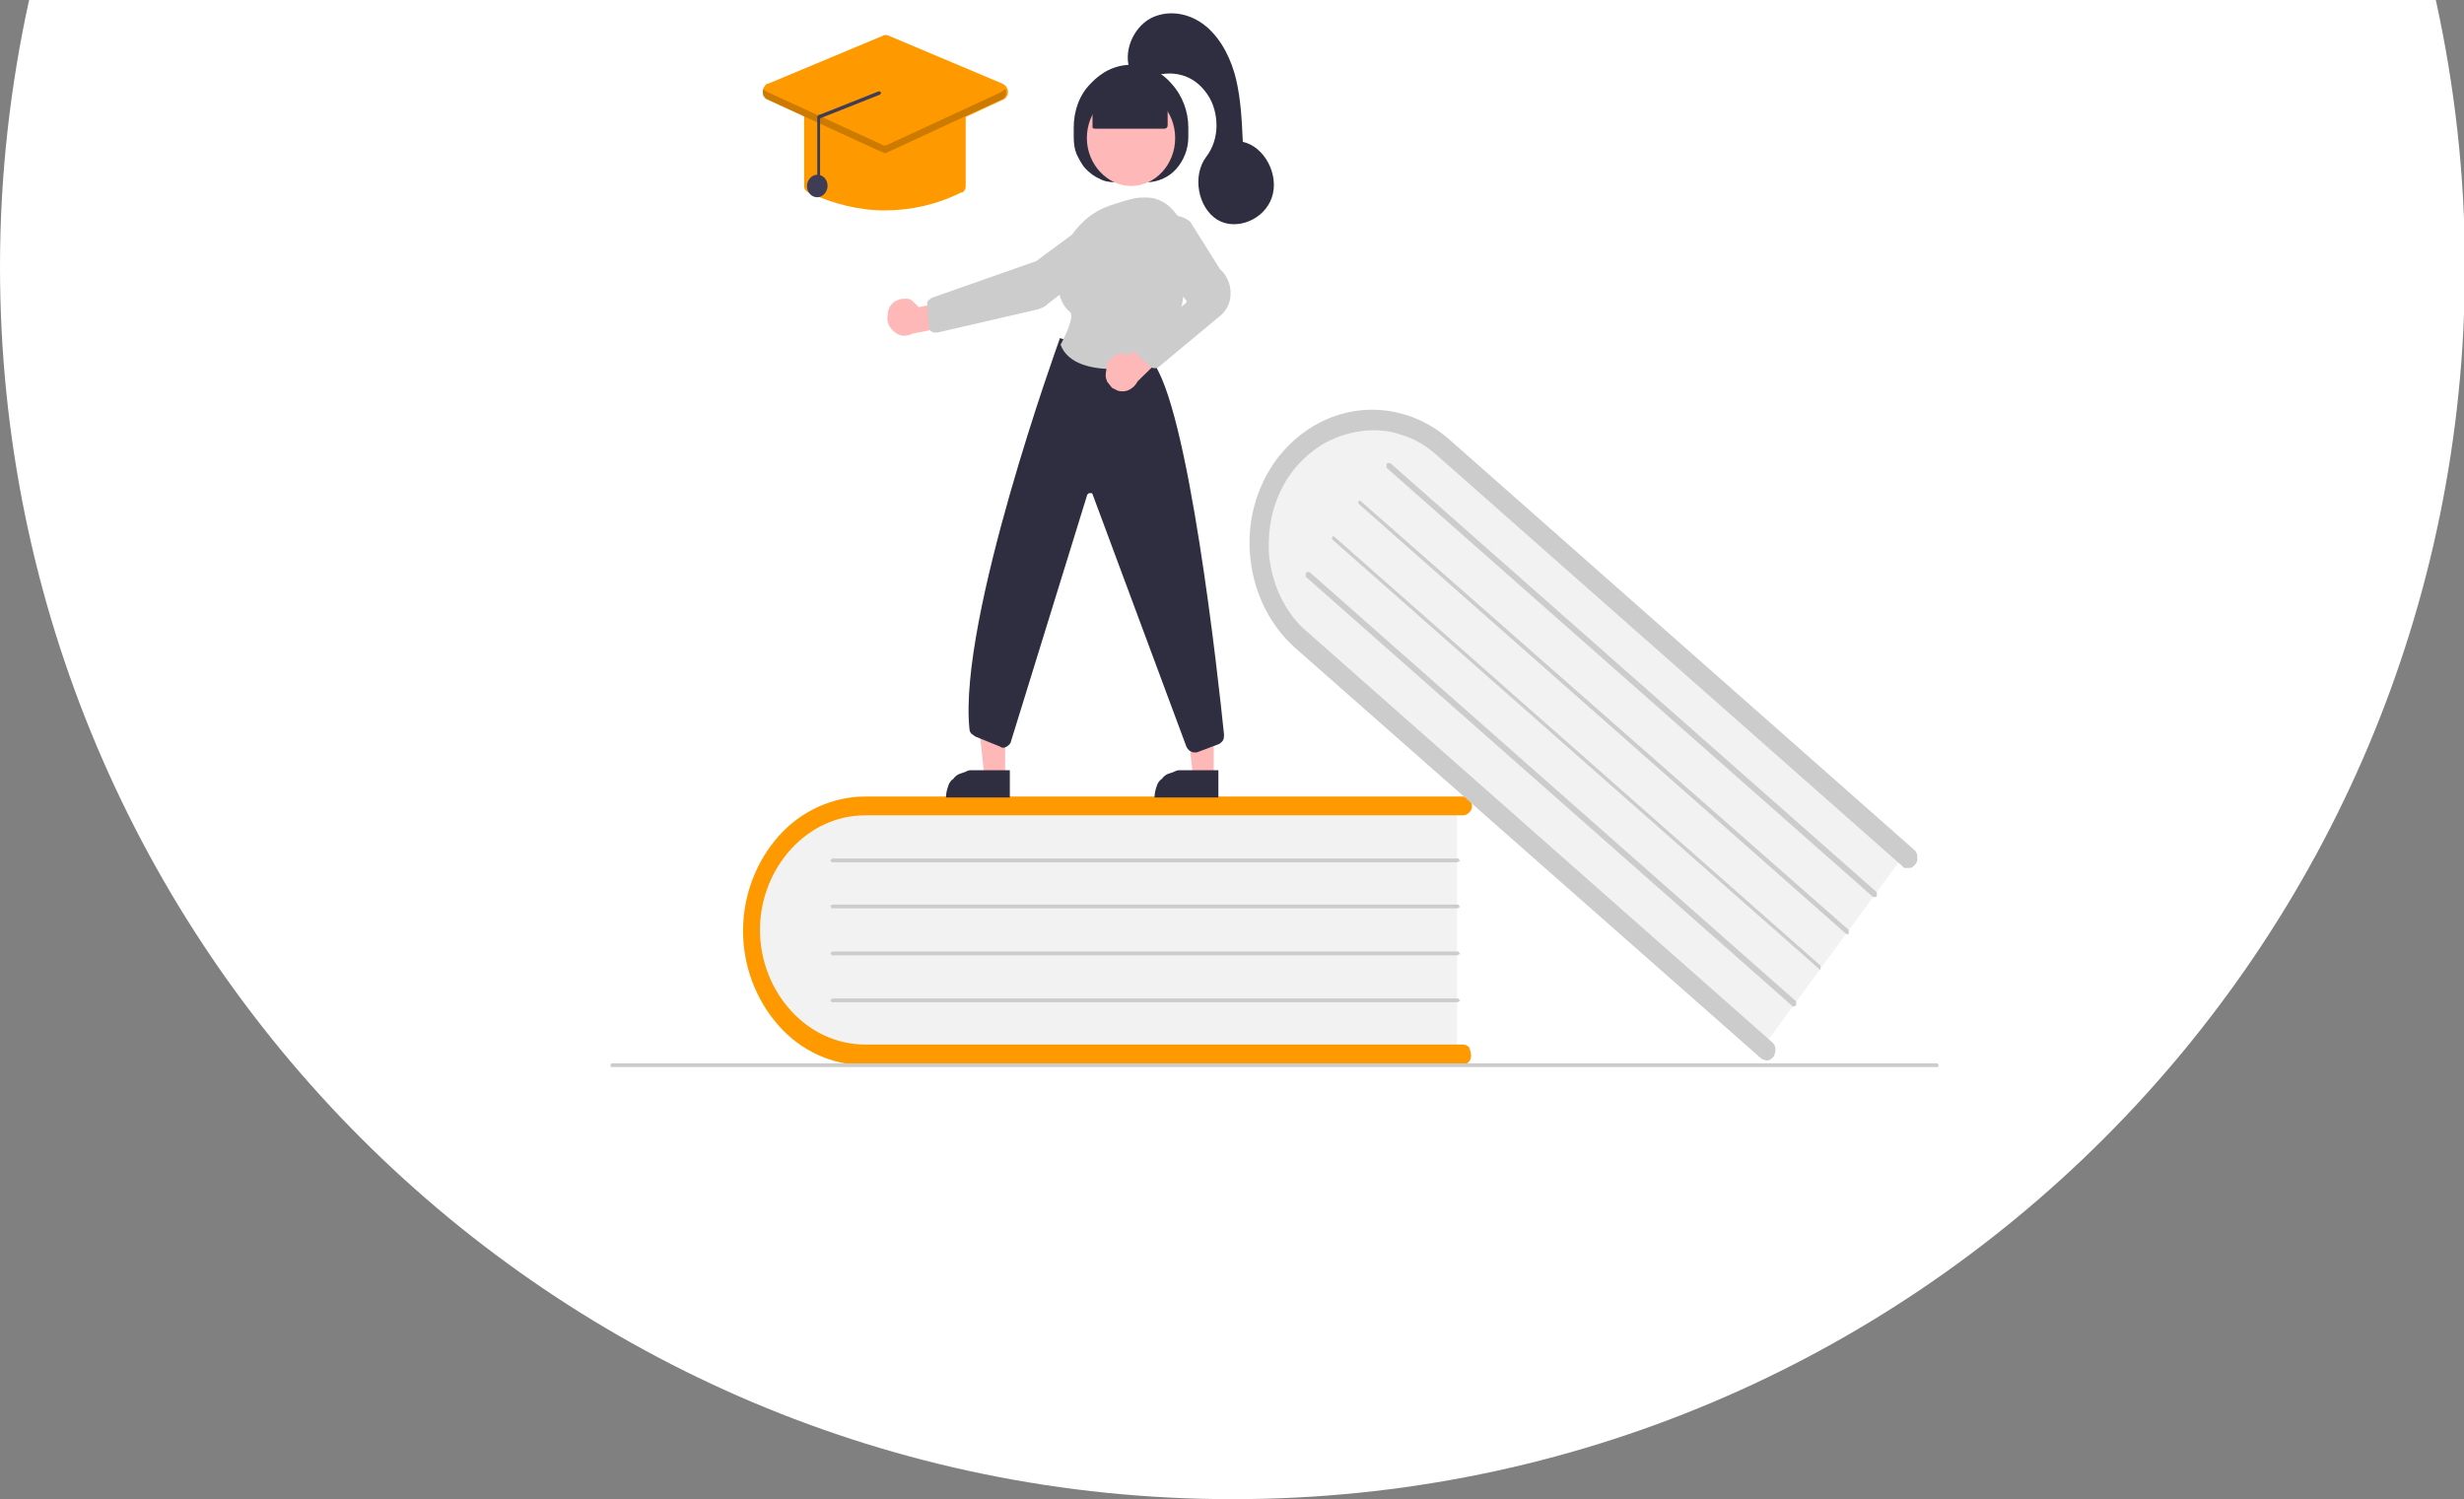 <?xml version="1.0" encoding="UTF-8"?> <svg xmlns="http://www.w3.org/2000/svg" xmlns:xlink="http://www.w3.org/1999/xlink" version="1.1" id="Calque_1" x="0px" y="0px" viewBox="0 0 262.3 159.6" style="enable-background:new 0 0 262.3 159.6;" xml:space="preserve"><rect x="0" y="0" width="262.3" height="159.6" fill="#808080" stroke="none"/> <style type="text/css"> .st0{fill:#FFFFFF;} .st1{clip-path:url(#SVGID_00000134248577032958290320000014174626257069274278_);} .st2{fill:#F2F2F2;} .st3{fill:#FF9900;} .st4{fill:#CCCCCC;} .st5{fill:#FFB8B8;} .st6{fill:#2F2E41;} .st7{fill:#3F3D56;} .st8{opacity:0.2;enable-background:new ;} </style> <g id="Calque_2_00000016767882311419696510000000732130268708476840_"> <path class="st0" d="M3.1,0C1.1,9.1,0,18.6,0,28.4c0,72.4,58.7,131.2,131.2,131.2s131.2-58.7,131.2-131.2c0-9.8-1.1-19.3-3.1-28.4 C259.3,0,3.1,0,3.1,0z"></path> </g> <g> <defs> <rect id="SVGID_1_" x="65" y="1.4" width="141.5" height="112.2"></rect> </defs> <clipPath id="SVGID_00000173876435884716307180000008758474278906018728_"> <use xlink:href="#SVGID_1_" style="overflow:visible;"></use> </clipPath> <g style="clip-path:url(#SVGID_00000173876435884716307180000008758474278906018728_);"> <path class="st2" d="M155.1,85.5v27H93.2c-7.1,0-12.8-6.1-12.8-13.5c0-7.5,5.7-13.5,12.8-13.5H155.1z"></path> <path class="st3" d="M156.6,112.4c0,0.3-0.1,0.5-0.3,0.7c-0.2,0.2-0.4,0.3-0.7,0.3H92.1c-3.5,0-6.8-1.5-9.2-4.2 c-2.4-2.7-3.8-6.3-3.8-10.1c0-3.8,1.4-7.4,3.8-10.1c2.4-2.7,5.8-4.2,9.2-4.2h63.6c0.3,0,0.5,0.1,0.7,0.3c0.2,0.2,0.3,0.5,0.3,0.7 c0,0.3-0.1,0.5-0.3,0.7c-0.2,0.2-0.4,0.3-0.7,0.3H92.1c-3,0-5.8,1.3-7.9,3.6s-3.3,5.4-3.3,8.6c0,3.2,1.2,6.3,3.3,8.6 s4.9,3.6,7.9,3.6h63.6c0.3,0,0.5,0.1,0.7,0.3C156.5,111.8,156.6,112.1,156.6,112.4z"></path> <path class="st4" d="M155.1,91.8H88.6c-0.1,0-0.1,0-0.1-0.1c0,0-0.1-0.1-0.1-0.1c0-0.1,0-0.1,0.1-0.1c0,0,0.1-0.1,0.1-0.1h66.6 c0.1,0,0.1,0,0.1,0.1c0,0,0.1,0.1,0.1,0.1c0,0.1,0,0.1-0.1,0.1C155.2,91.7,155.2,91.8,155.1,91.8z"></path> <path class="st4" d="M155.1,96.7H88.6c-0.1,0-0.1,0-0.1-0.1c0,0-0.1-0.1-0.1-0.1c0-0.1,0-0.1,0.1-0.1c0,0,0.1-0.1,0.1-0.1h66.6 c0.1,0,0.1,0,0.1,0.1c0,0,0.1,0.1,0.1,0.1c0,0.1,0,0.1-0.1,0.1C155.2,96.7,155.2,96.7,155.1,96.7z"></path> <path class="st4" d="M155.1,101.7H88.6c-0.1,0-0.1,0-0.1-0.1c0,0-0.1-0.1-0.1-0.1c0-0.1,0-0.1,0.1-0.1c0,0,0.1-0.1,0.1-0.1h66.6 c0.1,0,0.1,0,0.1,0.1c0,0,0.1,0.1,0.1,0.1c0,0.1,0,0.1-0.1,0.1C155.2,101.7,155.2,101.7,155.1,101.7z"></path> <path class="st4" d="M155.1,106.7H88.6c-0.1,0-0.1,0-0.1-0.1c0,0-0.1-0.1-0.1-0.1c0-0.1,0-0.1,0.1-0.1c0,0,0.1-0.1,0.1-0.1h66.6 c0.1,0,0.1,0,0.1,0.1c0,0,0.1,0.1,0.1,0.1c0,0.1,0,0.1-0.1,0.1C155.2,106.7,155.2,106.7,155.1,106.7z"></path> <path class="st2" d="M203,90.6l-15.5,21.1l-48.2-42.5c-5.5-4.8-6.5-13.5-2.2-19.3c4.3-5.8,12.2-6.6,17.7-1.7L203,90.6z"></path> <path class="st4" d="M188.8,112.5c-0.2,0.2-0.4,0.4-0.6,0.4c-0.3,0-0.5-0.1-0.7-0.2L137.9,69c-2.7-2.4-4.4-5.8-4.8-9.6 c-0.4-3.8,0.6-7.5,2.8-10.5c2.2-2.9,5.3-4.8,8.8-5.2c3.4-0.4,6.9,0.7,9.6,3.1l49.5,43.7c0.1,0.1,0.2,0.2,0.2,0.3 c0.1,0.1,0.1,0.3,0.1,0.4c0,0.1,0,0.3,0,0.4c0,0.1-0.1,0.3-0.2,0.4c-0.1,0.1-0.2,0.2-0.3,0.3c-0.1,0.1-0.2,0.1-0.4,0.1 c-0.1,0-0.2,0-0.4,0s-0.2-0.1-0.3-0.2l-49.5-43.7c-1.1-1-2.4-1.8-3.8-2.2c-1.4-0.5-2.9-0.6-4.3-0.4c-1.5,0.2-2.9,0.7-4.1,1.4 c-1.3,0.8-2.4,1.8-3.3,3c-0.9,1.2-1.6,2.7-2,4.2c-0.4,1.5-0.5,3.1-0.4,4.7c0.2,1.6,0.6,3.1,1.3,4.5c0.7,1.4,1.6,2.6,2.8,3.6 l49.5,43.7c0.2,0.2,0.3,0.4,0.3,0.7C189,112.1,188.9,112.3,188.8,112.5z"></path> <path class="st4" d="M199.4,95.5l-51.8-45.7c0,0,0,0,0-0.1c0,0,0-0.1,0-0.1s0-0.1,0-0.1c0,0,0-0.1,0-0.1c0,0,0,0,0.1-0.1 c0,0,0,0,0.1,0c0,0,0.1,0,0.1,0c0,0,0,0,0.1,0l51.8,45.7c0,0,0,0,0,0.1c0,0,0,0.1,0,0.1c0,0,0,0.1,0,0.1c0,0,0,0.1,0,0.1 c0,0,0,0-0.1,0.1c0,0,0,0-0.1,0C199.5,95.5,199.5,95.5,199.4,95.5C199.5,95.5,199.4,95.5,199.4,95.5L199.4,95.5z"></path> <path class="st4" d="M196.5,99.4l-51.8-45.7c0,0-0.1-0.1-0.1-0.1c0-0.1,0-0.1,0-0.2c0,0,0.1-0.1,0.1-0.1c0.1,0,0.1,0,0.1,0 L196.8,99c0,0,0,0,0,0.1s0,0.1,0,0.1c0,0,0,0.1,0,0.1c0,0,0,0.1,0,0.1c0,0,0,0-0.1,0.1c0,0,0,0-0.1,0 C196.7,99.4,196.6,99.4,196.5,99.4C196.6,99.4,196.6,99.4,196.5,99.4z"></path> <path class="st4" d="M193.7,103.2l-51.8-45.7c0,0-0.1-0.1-0.1-0.1c0-0.1,0-0.1,0-0.2c0,0,0.1-0.1,0.1-0.1c0.1,0,0.1,0,0.1,0 l51.8,45.7c0,0,0,0,0,0.1c0,0,0,0.1,0,0.1c0,0,0,0.1,0,0.1c0,0,0,0.1,0,0.1c0,0,0,0-0.1,0.1c0,0,0,0-0.1,0 C193.8,103.3,193.8,103.3,193.7,103.2C193.7,103.3,193.7,103.3,193.7,103.2L193.7,103.2z"></path> <path class="st4" d="M190.8,107.1L139,61.4c0,0,0,0,0-0.1c0,0,0-0.1,0-0.1c0,0,0-0.1,0-0.1c0,0,0-0.1,0-0.1c0,0,0,0,0.1-0.1 c0,0,0,0,0.1,0c0,0,0,0,0.1,0c0,0,0,0,0.1,0l51.8,45.7c0,0,0,0,0,0.1c0,0,0,0.1,0,0.1c0,0,0,0.1,0,0.1c0,0,0,0.1,0,0.1 c0,0,0,0-0.1,0.1c0,0,0,0-0.1,0C190.9,107.2,190.9,107.2,190.8,107.1C190.9,107.2,190.8,107.1,190.8,107.1z"></path> <path class="st4" d="M206.3,113.6H65.1c-0.1,0-0.1,0-0.1-0.1c0,0-0.1-0.1-0.1-0.1s0-0.1,0.1-0.1c0,0,0.1-0.1,0.1-0.1h141.1 c0.1,0,0.1,0,0.1,0.1c0,0,0.1,0.1,0.1,0.1s0,0.1-0.1,0.1C206.4,113.6,206.3,113.6,206.3,113.6z"></path> <path class="st5" d="M129.2,82.7l-2.2,0l-1-9.2h3.2L129.2,82.7z"></path> <path class="st6" d="M125.5,82h4.2v2.9h-6.8c0-0.4,0.1-0.8,0.2-1.1c0.1-0.4,0.3-0.7,0.6-0.9c0.2-0.3,0.5-0.5,0.9-0.6 S125.2,82,125.5,82z"></path> <path class="st5" d="M107,82.7l-2.2,0l-1-9.2h3.2L107,82.7z"></path> <path class="st6" d="M103.3,82h4.2v2.9h-6.8c0-0.4,0.1-0.8,0.2-1.1c0.1-0.4,0.3-0.7,0.6-0.9c0.2-0.3,0.5-0.5,0.9-0.6 S103,82,103.3,82z"></path> <path class="st6" d="M114.3,14.6v-1c0-1.8,0.6-3.5,1.8-4.7c1.2-1.3,2.7-2,4.3-2l0,0c1.6,0,3.2,0.7,4.3,2c1.2,1.3,1.8,3,1.8,4.7v1 c0,1.3-0.5,2.5-1.3,3.4s-2,1.4-3.1,1.4h-3.4c-0.6,0-1.2-0.1-1.7-0.4c-0.5-0.2-1-0.6-1.4-1c-0.4-0.4-0.7-1-1-1.6 C114.4,15.9,114.3,15.3,114.3,14.6z"></path> <path class="st5" d="M120.4,19.8c2.6,0,4.7-2.3,4.7-5.1s-2.1-5.1-4.7-5.1c-2.6,0-4.7,2.3-4.7,5.1S117.9,19.8,120.4,19.8z"></path> <path class="st5" d="M95,32.3c0.2-0.2,0.4-0.3,0.7-0.4c0.2-0.1,0.5-0.1,0.8-0.1c0.3,0,0.5,0.1,0.7,0.3c0.2,0.2,0.4,0.4,0.6,0.6 l4-0.8l1.1,2.5l-5.7,1.1c-0.4,0.2-0.8,0.3-1.3,0.2c-0.4-0.1-0.8-0.4-1.1-0.8c-0.3-0.4-0.4-0.9-0.3-1.3C94.5,33,94.7,32.6,95,32.3 L95,32.3z"></path> <path class="st4" d="M116.8,23L116.8,23l-6.5,4.8l-11.1,3.9c-0.1,0.1-0.3,0.2-0.4,0.3c-0.1,0.1-0.1,0.3-0.1,0.5l0.2,2.3 c0,0.1,0,0.2,0.1,0.3c0,0.1,0.1,0.2,0.2,0.2c0.1,0.1,0.2,0.1,0.3,0.1c0.1,0,0.2,0,0.3,0l10.4-2.4c0.5-0.1,1-0.3,1.4-0.7l7.4-5.7 c0.3-0.2,0.5-0.5,0.6-0.8c0.1-0.3,0.2-0.7,0.2-1c0-0.4-0.1-0.7-0.3-1c-0.2-0.3-0.4-0.5-0.7-0.7c-0.3-0.2-0.6-0.2-1-0.2 C117.4,22.8,117.1,22.9,116.8,23L116.8,23z"></path> <path class="st6" d="M127.1,80.1c-0.2,0-0.3-0.1-0.5-0.2c-0.1-0.1-0.2-0.2-0.3-0.4l-10-26.9c0-0.1-0.1-0.1-0.1-0.1 c0,0-0.1,0-0.2,0c-0.1,0-0.1,0-0.2,0.1c0,0-0.1,0.1-0.1,0.2l-8.1,26.2c0,0.1-0.1,0.2-0.2,0.3c-0.1,0.1-0.2,0.2-0.3,0.2 c-0.1,0.1-0.2,0.1-0.3,0.1c-0.1,0-0.2,0-0.3-0.1l-2.7-1.1c-0.1-0.1-0.3-0.2-0.4-0.3c-0.1-0.1-0.2-0.3-0.2-0.5 c-1.2-11.7,9.5-41.2,9.6-41.5l0-0.1l9.8,2.4l0,0c3.9,4.6,7.1,33.9,7.7,39.8c0,0.2,0,0.4-0.1,0.6c-0.1,0.2-0.3,0.3-0.4,0.4 l-2.4,0.9C127.3,80.1,127.2,80.1,127.1,80.1z"></path> <path class="st4" d="M118.7,39.3c-2.4,0-5-0.5-5.8-2.6l0,0l0,0c0.6-1.1,1.5-3.1,1-3.5c-0.9-0.7-1.3-1.9-1.3-3.5 c0.1-3.5,2.3-6.7,5.5-7.8h0c0.9-0.3,1.8-0.6,2.7-0.8c0.7-0.1,1.4-0.1,2,0c0.7,0.2,1.3,0.5,1.8,1c0.5,0.5,1,1.1,1.3,1.8 c0.3,0.7,0.5,1.4,0.5,2.2c0,3.8-0.5,9-3.2,12.6c-0.1,0.2-0.3,0.3-0.5,0.3C121.4,39.1,120,39.3,118.7,39.3z"></path> <path class="st5" d="M117.8,39.1c0.1-0.5,0.4-0.9,0.8-1.2c0.4-0.3,0.9-0.3,1.4-0.2c0.1,0,0.2,0.1,0.3,0.1l3-3l2.1,1.6l-4.3,4.2 c-0.2,0.4-0.5,0.7-0.9,0.9c-0.4,0.2-0.8,0.2-1.2,0.1c-0.2-0.1-0.4-0.2-0.6-0.3c-0.2-0.2-0.3-0.4-0.5-0.6c-0.1-0.2-0.2-0.5-0.2-0.7 C117.7,39.6,117.8,39.4,117.8,39.1z"></path> <path class="st4" d="M122.9,39.2c-0.2,0-0.4-0.1-0.5-0.2l-1.2-1.1c-0.1-0.1-0.2-0.2-0.2-0.3c-0.1-0.1-0.1-0.3-0.1-0.4 c0-0.1,0-0.3,0.1-0.4c0.1-0.1,0.1-0.2,0.2-0.3l5-4.2c0.1-0.1,0.1-0.1,0.1-0.2c0-0.1,0-0.2-0.1-0.2l-3.1-4.5 c-0.4-0.5-0.5-1.2-0.5-1.8c0-0.7,0.3-1.3,0.7-1.7c0.4-0.5,1-0.8,1.6-0.9c0.6-0.1,1.3,0.2,1.8,0.6l0,0l3.2,5.1 c0.4,0.3,0.6,0.7,0.8,1.1c0.2,0.4,0.3,0.9,0.3,1.4c0,0.5-0.1,1-0.3,1.4c-0.2,0.4-0.5,0.8-0.9,1.1l-6.5,5.4 C123.3,39.1,123.1,39.2,122.9,39.2z"></path> <path class="st6" d="M116.3,13.3v-2.5l4.1-2l3.9,2v2.5c0,0.1,0,0.2-0.1,0.3c-0.1,0.1-0.2,0.1-0.3,0.1h-7.3c-0.1,0-0.2,0-0.3-0.1 C116.3,13.5,116.3,13.4,116.3,13.3z"></path> <path class="st6" d="M120.2,7.2c-0.6-2.1,0.7-4.6,2.6-5.4c1.9-0.8,4.1-0.3,5.7,1.1c1.6,1.4,2.6,3.5,3.1,5.6 c0.5,2.2,0.6,4.4,0.7,6.6c2.3,0.5,3.9,3.5,3.1,5.9c-0.8,2.4-3.8,3.6-5.8,2.4c-2.1-1.3-2.7-4.7-1.2-6.7c0.7-0.9,1.1-2.1,1.1-3.3 c0-1.2-0.3-2.4-1-3.4s-1.6-1.7-2.7-2c-1.1-0.3-2.2-0.2-3.3,0.2C121.5,8.8,120,7.4,120.2,7.2z"></path> <path class="st3" d="M94.2,22.4c-2.8,0-5.5-0.7-8.1-1.9c-0.2-0.1-0.3-0.2-0.4-0.3c-0.1-0.2-0.1-0.3-0.1-0.5v-7.6 c0-0.2,0.1-0.5,0.3-0.7c0.2-0.2,0.4-0.3,0.6-0.3h15.4c0.2,0,0.4,0.1,0.6,0.3c0.2,0.2,0.3,0.4,0.3,0.7v7.6c0,0.2,0,0.4-0.1,0.5 c-0.1,0.2-0.2,0.3-0.4,0.3C99.7,21.8,96.9,22.4,94.2,22.4z"></path> <path class="st3" d="M94.2,16.3c-0.1,0-0.2,0-0.3-0.1l-12.2-5.6c-0.2-0.1-0.3-0.2-0.4-0.4c-0.1-0.2-0.1-0.3-0.1-0.5 s0.1-0.4,0.2-0.5c0.1-0.2,0.2-0.3,0.4-0.3l12.2-5.1c0.2-0.1,0.4-0.1,0.6,0l12.1,5.1c0.2,0.1,0.3,0.2,0.4,0.3 c0.1,0.2,0.2,0.3,0.2,0.5c0,0.2,0,0.4-0.1,0.5c-0.1,0.2-0.2,0.3-0.4,0.4l-12.1,5.6C94.4,16.3,94.3,16.3,94.2,16.3z"></path> <path class="st7" d="M87,21c0.6,0,1.1-0.6,1.1-1.2c0-0.7-0.5-1.2-1.1-1.2c-0.6,0-1.1,0.6-1.1,1.2C85.9,20.5,86.4,21,87,21z"></path> <path class="st8" d="M106.6,9.8l-12.1,5.6c-0.1,0-0.2,0.1-0.3,0.1c-0.1,0-0.2,0-0.3-0.1L81.7,9.8c-0.2-0.1-0.3-0.2-0.4-0.3 c-0.1,0.1-0.1,0.2-0.1,0.3c0,0.1,0,0.2,0,0.3c0,0.1,0.1,0.2,0.2,0.3c0.1,0.1,0.2,0.2,0.3,0.2l12.2,5.6c0.1,0,0.2,0.1,0.3,0.1 c0.1,0,0.2,0,0.3-0.1l12.1-5.6c0.1,0,0.2-0.1,0.3-0.2c0.1-0.1,0.1-0.2,0.2-0.3c0-0.1,0-0.2,0-0.3c0-0.1,0-0.2-0.1-0.3 C106.9,9.6,106.7,9.7,106.6,9.8z"></path> <path class="st7" d="M87.1,19.8c0.1,0,0.1,0,0.1-0.1c0,0,0.1-0.1,0.1-0.1v-7l6.3-2.5c0.1,0,0.1,0,0.1-0.1c0,0,0.1-0.1,0.1-0.1 c0-0.1,0-0.1-0.1-0.1c0,0-0.1-0.1-0.1-0.1l-6.3,2.5c-0.1,0-0.1,0-0.1,0c0,0-0.1,0.1-0.1,0.1c0,0-0.1,0.1-0.1,0.1 c0,0.1,0,0.1,0,0.2v7c0,0.1,0,0.1,0.1,0.1C87,19.7,87.1,19.8,87.1,19.8z"></path> </g> </g> </svg> 
